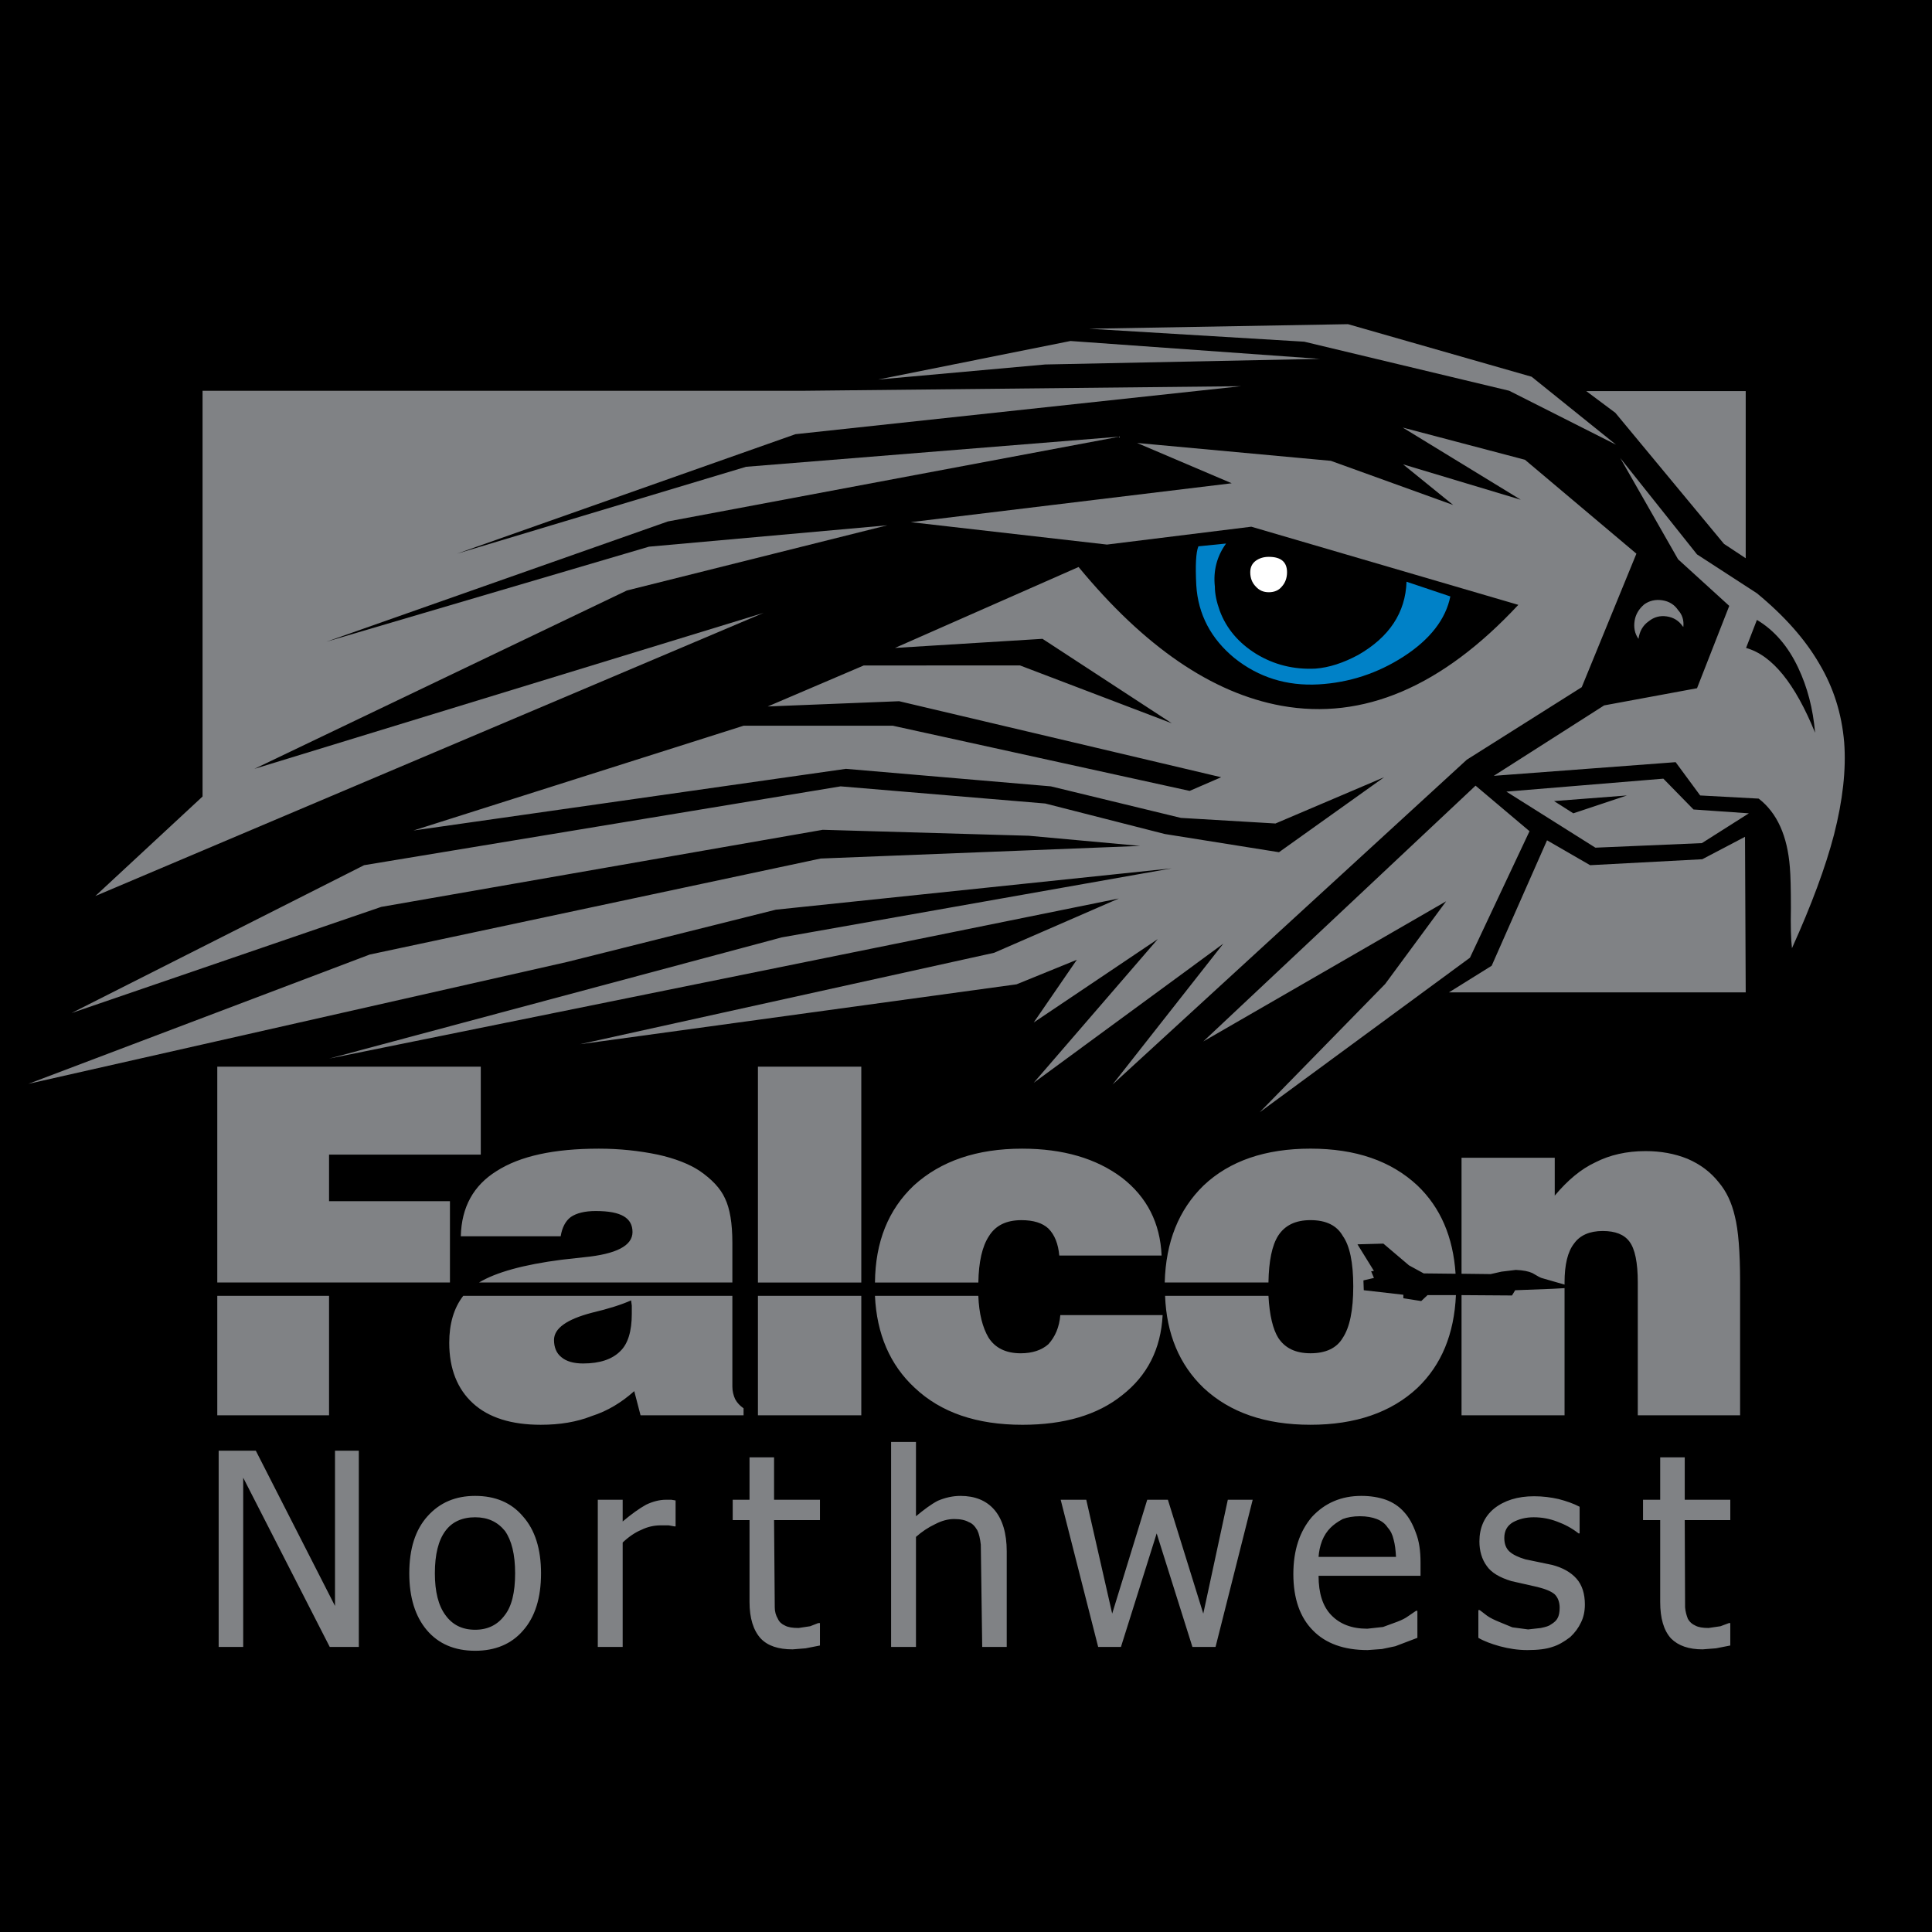 <?xml version="1.0" encoding="utf-8"?>
<!-- Generator: Adobe Illustrator 13.0.0, SVG Export Plug-In . SVG Version: 6.00 Build 14948)  -->
<!DOCTYPE svg PUBLIC "-//W3C//DTD SVG 1.0//EN" "http://www.w3.org/TR/2001/REC-SVG-20010904/DTD/svg10.dtd">
<svg version="1.0" id="Layer_1" xmlns="http://www.w3.org/2000/svg" xmlns:xlink="http://www.w3.org/1999/xlink" x="0px" y="0px"
	 width="192.756px" height="192.756px" viewBox="0 0 192.756 192.756" enable-background="new 0 0 192.756 192.756"
	 xml:space="preserve">
<g>
	<polygon fill-rule="evenodd" clip-rule="evenodd" points="0,0 192.756,0 192.756,192.756 0,192.756 0,0 	"/>
	<path fill-rule="evenodd" clip-rule="evenodd" fill="#808285" d="M47.967,115.197H32.83v4.648h12.061v8.111H21.678v-21.535h26.29
		V115.197L47.967,115.197z M59.749,114.602c-4.475,0-7.866,0.734-10.208,2.238c-2.307,1.434-3.497,3.6-3.566,6.502h9.964
		c0.14-0.873,0.489-1.537,1.014-1.922c0.559-0.385,1.398-0.596,2.482-0.596c1.293,0,2.202,0.176,2.796,0.525
		c0.594,0.35,0.874,0.873,0.874,1.572c0,1.363-1.608,2.203-4.859,2.518l-2.203,0.244c-3.811,0.49-6.572,1.26-8.25,2.273h25.275
		v-3.951c0-1.957-0.245-3.426-0.734-4.439c-0.455-1.014-1.329-1.922-2.552-2.762c-1.014-0.664-2.412-1.223-4.16-1.607
		C63.769,114.812,61.811,114.602,59.749,114.602L59.749,114.602z M21.678,129.285H32.83v11.922H21.678V129.285L21.678,129.285z
		 M62.965,129.74c-0.944,0.418-2.238,0.838-3.88,1.223c-2.553,0.664-3.811,1.574-3.811,2.727c0,0.734,0.245,1.328,0.734,1.713
		c0.49,0.42,1.224,0.631,2.168,0.631c1.678,0,2.901-0.42,3.706-1.225c0.769-0.734,1.153-1.992,1.153-3.74v-0.805L62.965,129.74
		L62.965,129.74z M59.049,141.275c-1.503,0.596-3.182,0.875-5.104,0.875c-2.902,0-5.174-0.699-6.747-2.133
		c-1.574-1.434-2.377-3.461-2.377-6.047c0-1.889,0.454-3.463,1.398-4.686h26.849v9.055c0,0.455,0.105,0.873,0.279,1.258
		c0.21,0.385,0.49,0.664,0.839,0.91v0.699H63.908l-0.629-2.412C61.985,139.947,60.588,140.787,59.049,141.275L59.049,141.275z
		 M155.117,119.287v-3.775h-9.3v11.57l2.902,0.035l1.083-0.244l1.434-0.174c0.734,0.033,1.259,0.139,1.643,0.312
		c0.525,0.316,0.805,0.455,0.909,0.49l2.308,0.664v-0.209c0-1.783,0.314-3.076,0.944-3.881c0.594-0.84,1.572-1.258,2.866-1.258
		c1.259,0,2.133,0.35,2.657,1.049c0.56,0.732,0.839,2.098,0.839,4.09v13.25h10.208v-13.32c0-2.971-0.175-5.174-0.524-6.537
		c-0.314-1.363-0.839-2.482-1.608-3.391c-0.804-1.014-1.817-1.783-3.11-2.342c-1.294-0.525-2.692-0.77-4.195-0.77
		c-1.889,0-3.566,0.385-4.999,1.119C157.738,116.631,156.41,117.748,155.117,119.287L155.117,119.287z M156.096,128.516v12.691
		h-10.278v-11.992l5.034,0.035l0.315-0.523l3.705-0.141L156.096,128.516L156.096,128.516z M141.413,118.273
		c2.308,2.201,3.566,5.139,3.811,8.809l-3.181-0.035l-1.469-0.803l-2.553-2.168l-2.586,0.07l1.643,2.656l-0.279,0.035l0.279,0.664
		l-1.049,0.244l0.035,0.98l3.95,0.453v0.35l1.782,0.279l0.63-0.594h2.832c-0.175,3.881-1.434,6.957-3.846,9.264
		c-2.622,2.447-6.188,3.672-10.663,3.672c-4.51,0-8.04-1.225-10.662-3.672c-2.412-2.307-3.706-5.383-3.846-9.193h10.313
		c0.104,1.957,0.454,3.355,0.979,4.195c0.664,1.014,1.713,1.537,3.216,1.537c1.539,0,2.622-0.523,3.217-1.537
		c0.699-1.049,1.049-2.762,1.049-5.139s-0.35-4.057-1.049-5.035c-0.595-1.049-1.678-1.572-3.217-1.572
		c-1.503,0-2.552,0.523-3.216,1.537c-0.629,0.979-0.943,2.553-0.979,4.686h-10.349c0.105-4.055,1.398-7.271,3.881-9.684
		c2.587-2.447,6.152-3.672,10.662-3.672S138.791,115.826,141.413,118.273L141.413,118.273z M75.619,106.422h10.313v21.535H75.619
		V106.422L75.619,106.422z M101.979,114.602c4.091,0,7.411,0.98,9.964,2.902c2.482,1.922,3.811,4.51,3.95,7.762h-10.208
		c-0.105-1.154-0.454-2.062-1.084-2.693c-0.594-0.559-1.503-0.838-2.691-0.838c-1.503,0-2.587,0.523-3.251,1.607
		c-0.664,1.014-1.014,2.553-1.049,4.615H87.296c0.035-4.055,1.329-7.271,3.881-9.684C93.868,115.826,97.47,114.602,101.979,114.602
		L101.979,114.602z M104.601,134.109c0.664-0.734,1.084-1.678,1.188-2.902h10.208c-0.174,3.393-1.538,6.049-4.055,8.006
		c-2.447,1.959-5.768,2.938-9.929,2.938c-4.58,0-8.146-1.225-10.768-3.705c-2.446-2.273-3.775-5.35-3.95-9.16h10.313
		c0.07,1.783,0.419,3.146,1.014,4.16c0.664,1.049,1.748,1.572,3.216,1.572C102.993,135.018,103.937,134.703,104.601,134.109
		L104.601,134.109z M75.619,129.285h10.313v11.922H75.619V129.285L75.619,129.285z"/>
	<polygon fill-rule="evenodd" clip-rule="evenodd" fill="#808285" points="161.165,41.188 172.002,54.263 174.17,55.696 
		174.17,39.021 158.263,39.021 161.165,41.188 	"/>
	<polygon fill-rule="evenodd" clip-rule="evenodd" fill="#808285" points="174.1,83.488 169.835,85.726 158.647,86.32 
		154.348,83.838 148.824,96.354 144.56,99.01 174.17,99.01 174.1,83.488 	"/>
	<polygon fill-rule="evenodd" clip-rule="evenodd" fill="#808285" points="74.431,46.572 45.59,55.242 79.36,43.32 123.829,38.531 
		80.304,38.986 20.209,38.986 20.209,79.468 9.512,89.396 76.179,61.149 25.383,76.707 62.545,58.913 88.52,52.41 64.748,54.542 
		32.585,64.017 66.635,52.025 111.697,43.565 74.431,46.572 	"/>
	<path fill-rule="evenodd" clip-rule="evenodd" fill="#808285" d="M25.523,144.736l7.9,15.488v-15.488h2.377v19.578h-2.902
		l-8.634-16.885v16.885h-2.448v-19.578H25.523L25.523,144.736z M42.653,151.275c1.224-1.365,2.796-2.029,4.754-2.029
		c1.993,0,3.601,0.664,4.754,2.029c1.224,1.363,1.818,3.285,1.818,5.697c0,2.447-0.595,4.369-1.818,5.734
		c-1.154,1.328-2.762,1.992-4.754,1.992c-2.062,0-3.671-0.699-4.825-2.062c-1.153-1.363-1.748-3.252-1.748-5.664
		C40.835,154.525,41.43,152.639,42.653,151.275L42.653,151.275z M44.436,152.742c-0.699,0.943-1.049,2.342-1.049,4.23
		c0,1.818,0.35,3.217,1.049,4.16c0.699,0.979,1.678,1.469,2.972,1.469c1.259,0,2.237-0.49,2.937-1.434
		c0.699-0.875,1.049-2.273,1.049-4.195c0-1.889-0.35-3.287-1.014-4.23c-0.734-0.908-1.713-1.363-2.972-1.363
		C46.114,151.379,45.101,151.834,44.436,152.742L44.436,152.742z M67.404,149.701v2.588h-0.105l-0.594-0.105h-0.77
		c-0.664,0-1.329,0.141-1.958,0.455c-0.595,0.244-1.224,0.664-1.853,1.258v10.418h-2.482v-14.684h2.482v2.168
		c0.874-0.734,1.643-1.293,2.342-1.678c0.664-0.314,1.329-0.49,1.958-0.49h0.559L67.404,149.701L67.404,149.701z M168.087,145.4
		v4.23h4.545v2.029h-4.545l0.034,8.703c0.035,0.42,0.141,0.805,0.28,1.154c0.175,0.314,0.419,0.525,0.734,0.664
		c0.314,0.176,0.769,0.244,1.328,0.244l1.188-0.174l0.84-0.314h0.14v2.236l-1.434,0.281l-1.329,0.104
		c-1.363,0-2.411-0.35-3.146-1.084c-0.734-0.803-1.084-2.027-1.084-3.635v-8.18h-1.713v-2.029h1.713v-4.23H168.087L168.087,145.4z
		 M157.599,150.33v2.658h-0.104c-0.664-0.525-1.398-0.91-2.167-1.189c-0.735-0.279-1.504-0.42-2.308-0.42
		c-0.805,0-1.469,0.176-2.062,0.49c-0.595,0.35-0.874,0.873-0.874,1.572c0,0.596,0.175,1.049,0.524,1.363
		c0.35,0.316,0.874,0.561,1.573,0.77l2.691,0.561c1.049,0.279,1.853,0.732,2.412,1.363c0.56,0.629,0.839,1.502,0.839,2.586
		c0,0.699-0.14,1.293-0.385,1.783c-0.244,0.525-0.594,1.014-1.083,1.469c-0.595,0.455-1.188,0.803-1.783,0.979
		c-0.594,0.209-1.434,0.314-2.482,0.314c-0.944,0-1.853-0.141-2.762-0.385c-0.874-0.244-1.607-0.523-2.132-0.838v-2.764h0.14
		l0.734,0.561c0.35,0.244,0.734,0.418,1.153,0.594l1.363,0.561l1.573,0.209l1.259-0.141c0.524-0.104,0.839-0.209,1.014-0.35
		c0.35-0.209,0.56-0.42,0.664-0.629c0.14-0.244,0.21-0.594,0.21-1.049c0-0.559-0.175-1.014-0.489-1.328
		c-0.314-0.279-0.874-0.525-1.713-0.734l-2.622-0.594c-1.154-0.35-1.993-0.84-2.447-1.504c-0.489-0.664-0.734-1.504-0.734-2.447
		c0-1.363,0.489-2.482,1.469-3.285c1.014-0.805,2.342-1.225,3.985-1.225c0.874,0,1.678,0.105,2.447,0.279
		C156.306,149.771,157.005,150.016,157.599,150.33L157.599,150.33z M91.387,143.863v7.412c0.804-0.664,1.503-1.189,2.167-1.539
		c0.734-0.314,1.503-0.49,2.272-0.49c1.434,0,2.587,0.455,3.391,1.398c0.805,0.945,1.224,2.344,1.224,4.125v9.545h-2.446
		l-0.141-10.209c-0.069-0.594-0.174-1.084-0.349-1.434c-0.245-0.418-0.524-0.699-0.839-0.803c-0.35-0.209-0.839-0.314-1.468-0.314
		c-0.629,0-1.259,0.174-1.923,0.523c-0.665,0.314-1.294,0.734-1.888,1.258v10.979h-2.482v-20.451H91.387L91.387,143.863z
		 M77.228,145.4v4.23h4.58v2.029h-4.58l0.07,8.703c0,0.42,0.105,0.805,0.314,1.154c0.14,0.314,0.385,0.525,0.699,0.664
		c0.315,0.176,0.769,0.244,1.363,0.244l1.154-0.174l0.804-0.314h0.175v2.236l-1.434,0.281l-1.293,0.104
		c-1.433,0-2.482-0.35-3.181-1.084c-0.734-0.803-1.119-2.027-1.119-3.635v-8.18h-1.678v-2.029h1.678v-4.23H77.228L77.228,145.4z
		 M108.377,149.631l2.586,11.361l3.496-11.361h2.062l3.531,11.361l2.447-11.361h2.482l-3.706,14.684h-2.307l-3.566-11.326
		l-3.565,11.326h-2.272l-3.741-14.684H108.377L108.377,149.631z M135.68,151.275c-0.664,0-1.259,0.104-1.713,0.279
		c-0.524,0.279-0.909,0.559-1.224,0.873c-0.35,0.35-0.629,0.77-0.839,1.293c-0.21,0.561-0.314,1.084-0.35,1.609h7.726
		c-0.035-0.664-0.104-1.26-0.244-1.748c-0.105-0.455-0.28-0.84-0.595-1.189c-0.245-0.385-0.629-0.664-1.084-0.838
		C136.903,151.379,136.344,151.275,135.68,151.275L135.68,151.275z M138.267,149.631c0.664,0.244,1.294,0.631,1.817,1.225
		c0.49,0.523,0.874,1.223,1.188,2.098c0.315,0.803,0.455,1.781,0.455,2.936v1.328h-10.173c0,1.748,0.419,3.043,1.259,3.916
		c0.873,0.91,2.062,1.363,3.601,1.363l1.573-0.174l1.433-0.525c0.455-0.176,0.805-0.35,1.084-0.559l0.769-0.525h0.141v2.693
		l-2.203,0.838l-1.328,0.279l-1.433,0.105c-2.378,0-4.195-0.664-5.454-1.957c-1.293-1.295-1.958-3.182-1.958-5.629
		c0-2.377,0.63-4.266,1.854-5.699c1.293-1.398,2.937-2.098,4.929-2.098C136.764,149.246,137.567,149.387,138.267,149.631
		L138.267,149.631z"/>
	<path fill-rule="evenodd" clip-rule="evenodd" fill="#808285" d="M104.286,36.364l27.408-0.56l-24.891-1.783L87.61,37.867
		L104.286,36.364L104.286,36.364z M76.599,70.484l13.11-0.524l32.127,7.585l-3.146,1.363l-29.61-6.502H74.186L41.255,82.859
		l43.14-6.152l20.451,1.748l12.97,3.146l9.438,0.559l10.838-4.615l-10.488,7.481l-11.396-1.818l-11.921-3.042L83.87,78.455
		L36.326,86.32L7.135,101.072L38.039,90.48l44.048-7.691l20.557,0.594l11.117,1.014l-31.883,1.259l-44.992,9.579l-34.051,12.9
		l53.768-12.166l20.801-5.209l39.503-4.125l-38.909,6.887L32.83,105.617l78.798-15.976l-12.446,5.419l-41.321,9.123l43.56-5.977
		l6.013-2.448l-4.3,6.256l12.376-8.319l-12.376,14.333l18.913-13.878l-11.048,14.054l35.344-32.408l11.467-7.236l5.454-13.319
		l-11.117-9.369l-12.201-3.216l11.781,7.202l-11.746-3.531l5,4.055l-12.201-4.405l-19.333-1.782l9.439,4.02l-32.022,3.88
		l19.577,2.237l14.403-1.782l26.639,7.796c-7.621,8.18-15.487,11.536-23.633,10.068c-6.922-1.259-13.669-5.874-20.241-13.844
		l-18.318,8.075l14.718-0.909l12.899,8.425l-15.137-5.768H86.177L76.599,70.484L76.599,70.484z M108.656,32.798l25.835-0.455
		l18.318,5.244l8.426,6.783l-10.663-5.384l-20.45-4.895L108.656,32.798L108.656,32.798z M163.472,63.737
		c0.105-0.734,0.42-1.329,1.015-1.748c0.524-0.42,1.118-0.594,1.817-0.489c0.664,0.104,1.188,0.419,1.573,0.979l0.07,0.069
		c0.069-0.664-0.105-1.224-0.524-1.678c-0.35-0.524-0.874-0.874-1.573-0.979c-0.664-0.105-1.294,0.035-1.818,0.419
		c-0.524,0.455-0.839,0.979-0.943,1.608C162.982,62.583,163.088,63.212,163.472,63.737L163.472,63.737z M179.414,66.638
		c-1.014-2.167-2.412-3.775-4.126-4.789l-1.083,2.796c2.622,0.734,4.894,3.566,6.887,8.46
		C180.882,70.693,180.322,68.561,179.414,66.638L179.414,66.638z M167.423,55.801l-5.769-10.104l7.656,9.614l5.978,3.88
		c2.762,2.272,4.825,4.615,6.223,7.027c1.434,2.412,2.238,4.999,2.482,7.831c0.21,2.727-0.14,5.803-1.014,9.229
		c-0.839,3.216-2.237,6.992-4.195,11.327c-0.105-0.874-0.14-2.237-0.105-4.02c0-1.888-0.034-3.251-0.104-4.056
		c-0.244-3.111-1.258-5.418-3.111-6.852l-5.838-0.315l-2.447-3.321l-18.144,1.363l11.012-7.027l9.265-1.713l3.216-8.215
		L167.423,55.801L167.423,55.801z M168.961,80.762l5.523,0.384l-4.685,2.972l-10.627,0.455l-8.881-5.593l15.662-1.293
		L168.961,80.762L168.961,80.762z M152.6,82.929l-5.384-4.544l-27.163,25.52l24.227-13.983l-6.083,8.251l-12.515,12.795
		l20.975-15.417L152.6,82.929L152.6,82.929z M162.318,79.363l-7.271,0.56l1.923,1.223L162.318,79.363L162.318,79.363z"/>
	<path fill-rule="evenodd" clip-rule="evenodd" fill="#FFFFFF" d="M125.297,55.941c-0.385,0.28-0.559,0.665-0.559,1.154
		c0,0.559,0.174,1.049,0.559,1.433c0.35,0.385,0.769,0.56,1.294,0.56c0.523,0,0.979-0.175,1.293-0.56
		c0.35-0.384,0.524-0.874,0.524-1.433c0-1.014-0.595-1.539-1.817-1.539C126.065,55.556,125.646,55.696,125.297,55.941
		L125.297,55.941z"/>
	<path fill-rule="evenodd" clip-rule="evenodd" fill="#0081C7" d="M119.354,58.388c-0.104-1.993-0.035-3.287,0.21-3.881l2.762-0.279
		c-0.909,1.258-1.293,2.691-1.119,4.3c0,0.734,0.176,1.538,0.49,2.412c0.664,1.783,1.888,3.216,3.635,4.3
		c1.783,1.084,3.741,1.573,5.909,1.469c1.363-0.105,2.761-0.56,4.265-1.364c3.111-1.782,4.72-4.229,4.824-7.306l4.37,1.468
		c-0.455,2.272-2.027,4.3-4.685,6.014c-2.552,1.643-5.384,2.586-8.46,2.761c-3.182,0.175-5.979-0.699-8.39-2.622
		C120.822,63.737,119.528,61.29,119.354,58.388L119.354,58.388z"/>
</g>
</svg>
